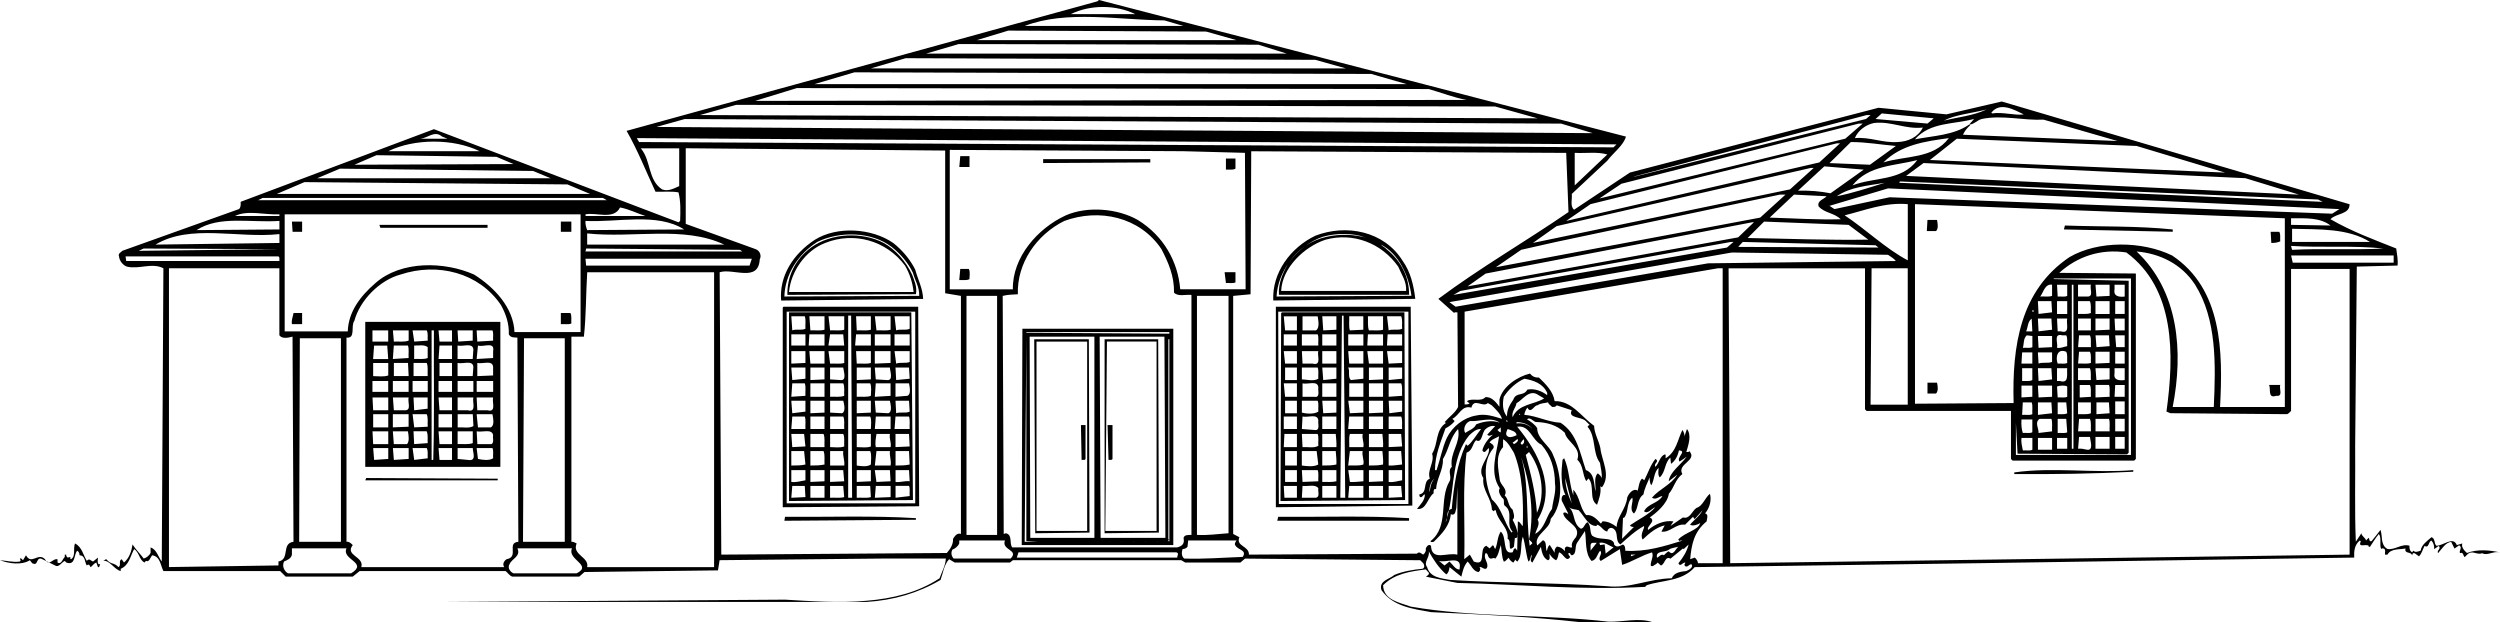 <?xml version="1.0" encoding="UTF-8"?>
<!DOCTYPE svg PUBLIC '-//W3C//DTD SVG 1.0//EN'
          'http://www.w3.org/TR/2001/REC-SVG-20010904/DTD/svg10.dtd'>
<svg height="122.0" preserveAspectRatio="xMidYMid meet" version="1.0" viewBox="0.0 0.0 490.2 122.0" width="490.2" xmlns="http://www.w3.org/2000/svg" xmlns:xlink="http://www.w3.org/1999/xlink" zoomAndPan="magnify"
><g
  ><g id="change1_1"
    ><path d="M212.85,89.99v-6.64h-0.9l0.13,6.83C212.33,90.12,212.72,90.31,212.85,89.99z"
      /><path d="M202.79,66.52l0.2,38.04l10.64-0.13l-0.13-37.91H202.79z M213.17,104.1h-9.93V66.98h9.93V104.1z"
      /><path d="M218.14,89.99v-6.64h-0.97l0.19,6.83C217.62,90.12,217.94,90.31,218.14,89.99z"
      /><path d="M173.27,47.64c-4.25-2.25-10.38-1.94-14.24,0.9c-3.16,2.32-4.71,5.74-4.64,9.28l25.21-0.13c0.26-1.48-0.32-2.64-0.77-3.87 C177.72,51.44,175.66,48.93,173.27,47.64z M154.71,57.24c0.38-4.06,3.23-8.12,7.09-9.6c5.61-2.25,11.99-0.51,15.66,4.45 c0.9,1.55,1.48,3.29,1.68,5.16H154.71z"
      /><path d="M175.14,47.64c-4.19-2.9-10.96-3.35-15.34-0.64c-4.26,2.77-7.03,7.09-6.64,11.93l27.85-0.32 c-0.07-2.06-1.03-3.8-1.55-5.74C178.49,50.92,176.95,49.06,175.14,47.64z M153.8,58.14c0.13-4.38,2.71-8.31,6.45-10.7 c4.32-2.13,10.64-2.06,14.57,0.97c1.74,1.35,3.29,3.16,4.19,5.09c0.39,1.48,1.29,2.77,1.23,4.51L153.8,58.14z"
      /><path d="M250.63,101.34l-0.19,0.77h25.85v-0.51C267.9,101.08,259.2,101.4,250.63,101.34z"
      /><path d="M216.59,66.52v38.04l10.64-0.13l-0.13-37.91H216.59z M226.78,104.1h-10.05l0.32-37.13h9.73V104.1z"
      /><path d="M200.34,106.88h29.72V64.46h-29.59L200.34,106.88z M229.29,105.78v0.32l-23.53,0.13l23.21-0.13L229.29,105.78h-0.2V66.52 h0.2V105.78z M202.02,105.46l-0.13-39.45h12.7v39.45H202.02z M215.62,66.01h12.7l0.19,39.45h-12.7L215.62,66.01z M201.25,65.11 h28.04v0.32l-28.04-0.19V65.11z M201.25,65.88v40.22l2.19,0.13h-2.52L201.25,65.88z"
      /><path d="M447.11,47.32c-0.07-0.65,0.13-1.36-0.2-1.87h-1.68l0.13,2.19C446.02,47.64,446.6,47.57,447.11,47.32z"
      /><path d="M275.38,61.24H251.4l-0.19,0.13l-0.13,36.87l24.43-0.19L275.38,61.24z M271.19,62.01v2.64c-0.84,0.26-1.87,0.07-2.77,0.13 c-0.32-0.84-0.13-2.06-0.2-2.77H271.19z M268.22,65.56h2.97v2.19h-3.09L268.22,65.56z M264.55,62.01h2.77v2.64l-2.64,0.13 C264.42,63.95,264.62,62.72,264.55,62.01z M264.36,65.56h2.97v2.19h-2.97V65.56z M267.33,68.85v2.45h-2.77l-0.2-2.45H267.33z M267.33,72.07v2.19l-2.45,0.26c-0.65-0.58-0.13-1.74-0.52-2.45H267.33z M267.33,75.16v2.64h-2.77v-2.64H267.33z M267.33,78.58 v2.32l-2.64,0.13l-0.32-2.45H267.33z M264.55,81.67h2.77v2.45h-2.97L264.55,81.67z M262.04,62.01v2.64l-2.58,0.13l-0.19-2.77 H262.04z M259.27,65.56h2.77v2.19h-2.77V65.56z M259.27,68.85h2.77v2.45h-2.77V68.85z M262.04,72.07v2.19l-2.58,0.26l-0.19-2.45 H262.04z M259.27,75.16h2.77v2.64h-2.77V75.16z M262.04,78.58v2.32l-2.58,0.13l-0.19-2.45H262.04z M259.27,81.67h2.77v2.45h-2.77 V81.67z M255.27,65.56h3.1c0.26,0.64,0.06,1.48,0.13,2.19h-3.23V65.56z M258.49,68.85c-0.26,0.84,0.71,2.9-1.09,2.45h-2 l-0.13-2.45H258.49z M257.72,77.81h-2.32v-2.64c1.03,0.26,2.97-0.64,3.1,0.77C258.37,76.58,258.94,78,257.72,77.81z M255.27,72.07 h3.1c0.26,0.64,0.06,1.48,0.13,2.19c-0.91,0.58-2.39,0.13-3.23,0.13V72.07z M255.27,78.58h3.1c0.26,0.58,0.06,1.42,0.13,2.13 c-0.91,0.58-2.45,0.39-3.23,0.2V78.58z M255.4,81.67c1.03,0.26,2.97-0.64,3.1,0.77c-0.13,0.65,0.45,2.06-0.78,1.87l-2.45-0.19 L255.4,81.67z M258.37,85.09c0.26,0.65,0.06,1.55,0.13,2.32c-0.84,0.52-2.06,0.19-3.1,0.26l-0.13-2.58H258.37z M255.27,88.44h2.9 l0.32,2.64c-0.91,0.52-2.26,0.32-3.23,0.2V88.44z M258.37,92.18c0.26,0.65,0.06,1.48,0.13,2.19l-3.1,0.13l-0.13-2.32H258.37z M254.3,97.6h-2.45l-0.13-2.32h2.58V97.6z M254.3,94.5h-2.32v-2.32h2.32V94.5z M254.3,91.28h-2.32v-2.84h2.32V91.28z M254.3,87.67 h-2.58l0.13-2.58h2.45V87.67z M254.3,84.12h-2.58v-2.45h2.58V84.12z M254.3,81.03h-2.32v-2.45h2.32V81.03z M254.3,77.81h-2.32 l-0.26-2.64h2.58V77.81z M254.3,74.52h-2.32v-2.45h2.32V74.52z M254.3,71.3h-2.32l-0.26-2.45h2.58V71.3z M254.3,67.75h-2.58v-2.19 h2.58V67.75z M254.3,64.79h-2.32l-0.26-2.77h2.58V64.79z M258.04,97.6h-2.77l0.13-2.32c1.03,0.13,2.52-0.39,3.1,0.45 C258.37,96.37,258.88,97.4,258.04,97.6z M258.04,64.79h-2.64v-2.77h2.97C258.49,62.85,258.81,64.27,258.04,64.79z M262.04,97.6 h-2.77v-2.32h2.77V97.6z M262.04,94.37c-0.84,0.19-1.8,0.13-2.77,0.13v-2.32h2.77V94.37z M262.04,91.08 c-0.84,0.2-1.8,0.2-2.77,0.2v-2.84h2.64C261.97,89.35,262.1,90.18,262.04,91.08z M262.04,87.67h-2.77v-2.58h2.64 C261.97,85.93,262.1,86.77,262.04,87.67z M262.81,97.6l0.32-35.71h0.32l0.32,35.71H262.81z M267.33,97.6h-2.97l0.2-2.32h2.77V97.6 z M267.33,94.37c-0.84,0.06-1.74,0.19-2.64,0.13l-0.32-2.32h2.97V94.37z M267.33,91.08c-0.9,0.32-1.94,0.13-2.97,0.2l0.32-2.84 h2.51C267,89.41,267.52,90.12,267.33,91.08z M267.33,87.67h-2.77c0.06-0.64-0.13-1.8,0.13-2.58h2.51 C267,86.06,267.52,86.7,267.33,87.67z M271.19,68.85v2.45h-2.77l-0.32-2.45H271.19z M268.42,81.03v-2.45h2.77v2.32L268.42,81.03z M271.19,81.67v2.45h-2.77v-2.45H271.19z M268.42,77.81v-2.64h2.77v2.64H268.42z M268.42,74.52v-2.45h2.77v2.32L268.42,74.52z M271.19,97.6h-2.77v-2.32h2.77V97.6z M271.19,94.37l-2.77,0.13v-2.32h2.77V94.37z M271.19,91.08c-0.84,0.2-1.81,0.2-2.77,0.2 v-2.84h2.64C271.13,89.35,271.26,90.18,271.19,91.08z M271.19,87.67h-2.77v-2.58h2.64C271.13,85.93,271.26,86.77,271.19,87.67z M274.93,68.85v2.32l-2.64,0.13l-0.32-2.45H274.93z M271.96,67.75l0.13-2.19h2.84v2.19H271.96z M274.93,72.07v2.19l-2.64,0.26 v-2.45H274.93z M272.29,97.6v-2.32h2.45l0.19,2.19L272.29,97.6z M274.93,94.18c-0.9,0.13-1.67,0.45-2.64,0.32v-2.32h2.64V94.18z M272.29,91.28v-2.84h2.45l0.19,2.64C274.03,91.15,273.19,91.34,272.29,91.28z M272.29,87.67v-2.58h2.45l0.19,2.45L272.29,87.67z M274.93,84.12h-2.64v-2.45h2.45C275.06,82.38,274.86,83.29,274.93,84.12z M272.29,78.58h2.64v2.13l-2.51,0.32L272.29,78.58z M274.93,77.61l-2.64,0.19v-2.64h2.45C275.06,75.87,274.86,76.84,274.93,77.61z M274.93,64.46c-0.77,0.39-1.87,0-2.64,0.32 l-0.32-2.77h2.77C275.06,62.72,274.86,63.69,274.93,64.46z"
      /><path d="M250.17,60.14v39.32l26.76-0.32l-0.32-39H250.17z M276.16,98.82h-25.4l-0.13-37.71h25.53V98.82z"
      /><path d="M19.21,109.33l-0.97,0.78c-0.51-0.19-0.71-0.71-1.22-0.13c-0.71-1.16-0.97-2.77-2.32-3.42c-0.39,1.03,0.19,2.52-0.78,3.1 c-0.19-0.06-0.13-0.26-0.13-0.45l-0.52,0.13c-0.13-0.13-0.38-0.32-0.26-0.58H12.7v0.45c-0.45,0.39-0.65,1.55-1.42,1.1v-0.65 c-0.6-0.17-1.15,0.57-1.67,0.63c0.41,0.2,0.82,0.4,1.22,0.6c0.71,0.45,1.23-0.64,1.87-0.9l0.32,0.32 c1.87,0.64,1.42-1.68,2.13-2.32c0.32,0.19,0.45,0.51,0.45,0.9c1.16,0,0.97,1.35,1.42,2l0.13-0.13c0.45-0.19,0.45,0.32,0.64,0.45 c0.39-0.32,0.65-0.77,1.1-0.9l0.32,0.9c0.39,0.06,0.26-0.39,0.45-0.58h-0.32C19.01,110.3,19.21,109.78,19.21,109.33z"
      /><path d="M483.72,108.43c-0.58-0.51-1.16-1.22-0.9-1.87l-1.09,0.32c-0.71-1.8-2.64,0.13-4,0.13c-0.51-0.46-0.19-1.42-0.97-1.68 c-0.77,0.71-1.93,1.42-2.12,2.64c-0.39,0.13-1.09,0.45-1.42,0l-0.26,0.32c-0.52-0.32-0.52-0.78-0.52-1.29 c-1.55-0.46-2.84,0.9-4.32,0.64c-1.42-0.84-0.9-2.45-1.35-3.74c-0.58,0.77-1.16,1.48-1.74,2.19c-0.52,0.2-0.39-0.39-0.58-0.64 l-0.52,0.52c-0.13-0.58-0.9-0.84-0.9-1.42l-1.1,1.67c-0.26-6.19-0.07-12.57-0.13-18.82l0.32-35.13l7.99-0.2 c0.13-1.16-0.13-2.25-0.26-3.35c-4.39-1.74-8.76-3.35-12.89-5.74c1.16-1.22,3.8-0.9,3.74-2.97h-0.13l-68.07-20.11l-10.83,2.52 l-13.34-1.29l-48.73,12.7l-10.96,7.29c-0.84-0.71-0.32-2.06-0.45-3.09l6.96-6.51c1.22-1.61,3.22-3.03,3.67-4.77h-0.13L215.49,0 l-0.32,0.26l-92.31,25.4c2.19,3.8,3.8,7.93,5.67,11.93c1.48,0.06,3.09-0.13,4.51,0.13c0.45,1.8,0.39,3.61,0.32,5.61l-0.32,0.26 L85.09,25.33l-37.9,14.24c0,0.52,0.07,1.03-0.32,1.42l-22.89,8.19c-0.26,0.32-0.9,0.52-0.64,1.1c0.06,0.84,0.77,1.74,1.55,2 c2.38,0.58,4.9-0.84,7.15,0.32l-0.32,57.5c-0.71-0.91-0.97-2.32-2.19-2.77v1.09c-0.26,0.51-0.84,0.97-1.35,1.1 c-0.71-0.97-1.61-1.81-2.19-2.77c-0.19,1.29-0.64,2.7-1.68,3.55l-0.45-0.65c-0.71,0.32,0,1.22-0.64,1.55 c-0.77-0.9-1.48-0.52-2.19-1.35c-0.26-0.45-0.52,0.07-0.78,0.13c1.23-0.2,2.13,1.67,3.42,2v-0.45c1.68-0.71,1.87-2.52,2.64-3.87 c1.03,0.71,0.97,2.06,2,2.64l0.32-0.32c0.65,0.32,0.84-0.71,1.22-1.1c1.61,0.25,1.61,2,2.19,3.09h22.88l1.1,1.09h13.15l1.35-1.09 h28.62c0.45,0.38,0.77,0.9,1.29,1.09h13.15l1.03-0.9l26.17-0.32l0.32-2h0.13l31.85-0.32h12.38c-0.07,1.42-0.78,2.58-1.23,3.87 c-8.38,5.55-19.92,4.83-30.3,4.19l-67.43,0.45h83.35c5.35-0.32,10.19-1.74,14.57-4.32c0.51-1.35,0.64-2.9,1.68-4.06l1.1,0.65 h10.83l0.58-0.45h33.01l0.77,0.45h10.83l0.9-0.77l34.36,0.32l0.58,0.58c0.2,0.25,0.39,0.9-0.13,1.09 c-1.93,0.19-3.87,0.51-5.54,1.22c-0.9,0.84-3.1,1.1-2.51,2.97c2.25,3.23,6.19,3.68,9.73,4.32c9.99,0.45,19.92,0.9,29.59,2h13.93 c-2.71-0.97-5.81-0.06-8.71-0.13c-12.7-1.48-26.36-0.77-38.81-2.96c-2.06-0.78-5.35-1.23-5.41-4.19c2.25-2.26,5.28-2.71,8.38-3.1 l0.45,0.52c0.45,0.32-0.19,0.78-0.45,0.9l6.19,1.23c12.25,0.26,24.3,1.48,36.8,0.77l0.32-0.32c3.03-1.03,6.96-0.71,9.41-3.55 l55.82-0.77l73.49-1.1c-0.06-1.29,0.07-2.51,1.1-3.35l0.19,0.13c-0.58,1.42,0.9,0.45,1.55,0.91v0.19h0.26 c0.58-0.84,1.03-1.68,1.74-2.51c0.58,0.84,0.06,2.06,0.45,2.97c0.06-0.19,0.26-0.13,0.45-0.13c0.58,0.19,0.19,0.84,0.32,1.22h0.45 c0.71-1.29,2.52-0.96,3.55-1.22c-0.26,1.16,1.09,0.52,1.29,1.36c0.19-1.03,0.97,0,1.35,0.19c0.58-0.58,0.71-1.35,1.1-2.06 c0.91,0.58,0.71-0.91,1.35-1.03c0.39,0.45,0.58,1.03,0.52,1.68l0.9-0.64c0.58,0.58-0.45,0.84-0.13,1.42 c0.71-0.77,1.48-2.13,2.58-2.19l0.65,1.29l0.9-0.64c0.77,0.45-0.13,1.1,0.19,1.55c0.65-0.32,0.58,0.51,0.9,0.77l0.45-0.45 c1.03-1.09,1.87,0.13,2.97-0.32c1.09,0.58,2.19-0.51,3.54-0.13C488.3,107.85,485.66,107.65,483.72,108.43z M464.71,47.44h-15.28 v-2.58C454.78,44.99,460.39,44.74,464.71,47.44z M467.35,48.73c-5.87,0.32-12.06-0.06-17.92,0.26l-0.2-0.77 C455.16,48.6,461.55,48.09,467.35,48.73z M449.23,44.09V42.8c2.77,0,5.68-0.19,7.74,1.42L449.23,44.09z M457.29,41.9l-86.77-3.22 L359.7,41l-0.97-0.64l11.48-3.42L458.71,41L457.29,41.9z M425.9,50.09c-5.86-2.84-14.44-2.97-20.11,0.32 c-9.67,6.51-11.28,17.47-10.96,28.62l-19.34,0.13V40.03l72.52,2.77v37h-12.7C435.89,68.91,435.76,56.66,425.9,50.09z M418.94,49.31c4.57,0.39,8.83,2.45,11.47,6.51c4.25,6.77,4.06,15.53,3.67,23.98h-8.06C428.16,68.91,427.19,57.05,418.94,49.31z M398.5,81.22c-0.58,0.26-1.35,0.06-2,0.13l0.13-2.45h1.74C398.63,79.55,398.44,80.45,398.5,81.22z M398.5,61.11v-0.26h0.26v0.26 H398.5z M398.5,74.52c-0.58,0.32-1.35,0.13-2,0.19V72.2h2V74.52z M397.41,65.75l1.1,0.13v2.19c-0.51,0.26-1.22,0.06-1.87,0.13 C396.9,67.36,396.7,66.4,397.41,65.75z M397.28,64.98c0.39-0.83,0.26-1.87,1.09-2.51l0.13,2.51H397.28z M398.5,69.1v2.19h-2.13 l0.13-2.19H398.5z M398.5,75.61v2.19l-2.13,0.13v-2.32H398.5z M398.5,82.25v2.51c-0.51,0.26-1.22,0.07-1.87,0.13 c-0.26-0.77-0.32-1.67-0.26-2.64H398.5z M396.38,85.87h2.13v2.32c-0.51,0.26-1.22,0.06-1.87,0.13 C396.51,87.54,396.25,86.77,396.38,85.87z M417.07,89.09l0.32-0.32V55.05l-14.7-0.33V54.6h15.15v34.61h-22.56V82.9l0.32,6.06 L417.07,89.09z M402.24,59.05l0.13,2.19l-2.65,0.32l-0.13-2.52H402.24z M400.05,58.14c0.65-0.84,0.9-2.51,2.32-2.32v2.19 C401.73,58.27,400.82,58.08,400.05,58.14z M402.24,62.46l0.13,2.19l-2.65,0.32l-0.13-2.51H402.24z M402.37,65.88v2.19l-2.65,0.13 l-0.13-2.32H402.37z M402.37,69.1v1.87c-0.77,0.32-1.87,0-2.65,0.32l-0.13-2.19H402.37z M402.24,72.2l0.13,2.19l-2.65,0.32 l-0.13-2.52H402.24z M402.37,75.61v2.19l-2.65,0.13l-0.13-2.32H402.37z M402.24,78.9l0.13,2.13l-2.77,0.32V78.9H402.24z M399.92,82.13h2.32c0.26,0.71,0.07,1.68,0.13,2.45l-2.65,0.32C399.79,83.99,398.89,82.84,399.92,82.13z M402.37,85.87v2.32h-2.77 v-2.32H402.37z M405.34,59.05v2.52h-2v-2.52H405.34z M403.34,55.83h2v2.19c-0.52,0.26-1.22,0.07-1.87,0.13L403.34,55.83z M405.34,62.46c-0.26,0.9,0.64,3.09-1.22,2.51h-0.65l-0.13-2.51H405.34z M404.37,65.75h0.78c0.32,0.58,0.13,1.41,0.19,2.12 c-0.71,0.13-1.22,0.45-2,0.32C403.6,67.36,402.56,65.3,404.37,65.75z M405.34,71.17c-0.52,0.26-1.22,0.06-1.87,0.13 c-0.45-1.16-0.13-3.09,1.68-2.32C405.47,69.62,405.27,70.46,405.34,71.17z M403.47,84.9v-2.77h1.68l0.19,2.64 C404.82,85.03,404.11,84.83,403.47,84.9z M405.34,85.87v2.12h-2v-2.12H405.34z M403.47,81.22V78.9h1.68l0.19,2.13 C404.82,81.35,404.11,81.16,403.47,81.22z M403.47,77.93l-0.13-2.13c0.58-0.26,1.74-0.26,2,0v2 C404.82,78.06,404.11,77.87,403.47,77.93z M403.92,74.71h-0.58V72.2h2C405.2,73.23,405.79,75.29,403.92,74.71z M406.24,87.99 V55.83h0.32v32.16H406.24z M409.2,58.14h-1.74v-2.32h2.52C409.72,56.6,410.62,58.27,409.2,58.14z M409.78,59.05 c0.32,0.71,0.13,1.55,0.2,2.32c-0.78,0.32-1.68,0.13-2.52,0.2v-2.52H409.78z M409.98,62.46v2.32h-2.52v-2.32H409.98z M407.66,65.75h2.13c0.32,0.64,0.13,1.55,0.2,2.32h-2.52L407.66,65.75z M407.66,68.97h2.13c0.32,0.65,0.13,1.49,0.2,2.19 c-0.78,0.26-1.68,0.06-2.52,0.13L407.66,68.97z M409.78,72.2c0.32,0.71,0.13,1.55,0.2,2.32h-2.52V72.2H409.78z M409.98,77.81 l-2.19,0.13v-2.45h2C410.11,76.13,409.91,77.03,409.98,77.81z M409.98,78.9v2.13c-0.78,0.32-1.68,0.13-2.52,0.19V78.9H409.98z M407.66,82.13h2.13c0.32,0.71,0.13,1.68,0.2,2.45h-2.52L407.66,82.13z M407.66,85.67h2.13c0.07,0.77,0.78,2.71-0.58,2.51 c-0.58-0.13-1.09-0.26-1.74-0.2L407.66,85.67z M413.65,59.05v2.52h-2.77v-2.52H413.65z M410.88,55.83h2.77v2.19l-2.58,0.13 L410.88,55.83z M413.65,62.46v2.19l-2.77,0.13v-2.32H413.65z M413.53,65.75l0.13,2.12l-2.58,0.2l-0.19-2.32H413.53z M413.65,68.97 v2.19l-2.77,0.13v-2.32H413.65z M413.65,72.2v2.19l-2.58,0.13l-0.19-2.32H413.65z M413.53,75.48c0.26,0.65,0.06,1.55,0.13,2.32 l-2.77,0.13v-2.45H413.53z M413.65,81.03l-2.58,0.19V78.9h2.45L413.65,81.03z M413.53,82.13c0.26,0.71,0.06,1.68,0.13,2.45h-2.77 v-2.45H413.53z M413.65,85.67v2.32h-2.77v-2.32H413.65z M414.94,68.07l-0.19-2.32h1.86v2.32H414.94z M416.61,68.97v2.32h-1.86 v-2.32H416.61z M414.75,64.79l-0.13-2.32h1.99v2.32H414.75z M414.75,61.56v-2.52h1.86v2.52H414.75z M414.62,56.73v-0.9h1.99v2.32 C415.52,58.27,414.36,58.14,414.62,56.73z M414.62,73.16V72.2h1.99v2.32C415.52,74.65,414.36,74.58,414.62,73.16z M414.75,84.57 v-2.45h1.86v2.45H414.75z M416.61,85.67v2.32h-1.86v-2.32H416.61z M414.75,81.22v-2.51h1.86v2.51H414.75z M414.62,77.81l0.13-2.32 h1.86v2.32H414.62z M310.96,82.58l0.77,0.77c-0.26-0.06-0.32,0.26-0.45,0.32c1.74,2,0.9,5.03,2.45,7.09 c0.13,1.04,0.45,2,0.32,3.09c0-0.45-0.51-0.84-0.77-1.03c-0.84,0.84-0.32,2.38-0.45,3.54c-0.32-1.55-0.13-3.54-1.87-4.19 c-1.16-3.29-1.68-7.15-4.96-9.28c-2.51-0.13-4.64-1.35-7.09-1.55c-0.06-0.26,0.26-1.03,0.58-1.42c0.71,1.35,1.29-0.52,2-0.45 c0.58-0.45,1.35-0.38,2.06-0.58c0.07,0.39,0.52,0.58,0.78,0.9c0.32,0,0.71,0.06,0.9-0.32l2.96,0.97 C307.36,82.06,310.13,81.67,310.96,82.58z M299.81,105.78c0.2,0.25,0.58,0.45,0.65,0.77l-0.52,0.46 c-0.84-6.12,0.07-13.09-2.13-18.7C299.75,93.6,301.04,99.79,299.81,105.78z M298.14,86.89l0.58-0.77c0.26,0.32,0.13,0.9-0.32,1.09 L298.14,86.89z M299.17,89.21l0.64-0.58c2.38,3.22,3.35,8.12,1.55,11.92C301.1,96.56,300.14,92.89,299.17,89.21z M299.37,87.86 v-0.45h0.12v0.45H299.37z M301.49,101.91c3.8-6.25,0.13-13.28-4-18.24c2.52-0.39,2.84,2.64,4.77,3.54 c1.81,2.06,2.64,4.71,2.64,7.6c0.26,1.61-0.39,3.29-0.58,4.97c-1.16,1.49-1.42,3.87-3.29,4.9 C301.23,103.78,302.07,102.75,301.49,101.91z M295.62,84.12c0.64,0.26,1.74,0.45,1.74,1.23c-0.51,0.19-0.96,0.45-1.54,0.32 C294.98,85.35,295.43,84.57,295.62,84.12z M295.3,82.44c0.2-0.06,0.26,0.07,0.32,0.13l-0.13,0.19L295.3,82.44z M298.14,81.35 h-0.32l0.13-0.32C297.88,81.16,298.01,81.29,298.14,81.35z M296.59,81.8c-0.26-1.1,0.64-1.81,0.77-2.77 c1.1-0.45,2.45-2.9,4.32-1.55l1.1,0.64C300.84,79.36,297.75,79.16,296.59,81.8z M297.62,86.12c0.13,0.45-0.38,0.77-0.77,0.97 l-0.26-0.32C296.98,86.64,297.23,86.18,297.62,86.12z M297.36,83.03v-0.26c1.23,0,2.52,0.45,3.1,1.35 C299.68,83.16,298.4,82.9,297.36,83.03z M303.36,77.48c-1.09-0.84-2.51-1.35-3.87-1.09c-0.77,1.42-2.19,0.38-2.77,1.99 c-0.65,0.91-1.29,2-1.22,3.29c-0.91-1.03-0.91-2.58-0.64-3.87c0.96-1.49,2.51-2.9,4.06-3.54c1.74,0.32,3.61,0.9,4.45,2.77V77.48z M294.72,87.67v-1.54c0.97,0.52,1.54,1.74,2.13,2.64c1.74,4.32,1.87,9.35,1.74,14.37c-0.39-0.26-0.45-0.77-0.97-0.9l-0.05,2.37 c0.02,0.2,0.05,0.39,0.05,0.59c-0.02,0.02-0.04,0.05-0.07,0.07l-0.06,2.7l-0.32-0.45c-0.45,0-0.39,0.52-0.58,0.78 c-2.13,0.52-1.03-2.97-2.32-4.06c-0.71,1.03-0.58,2.38-1.1,3.42c-0.2-0.26-0.2-0.58-0.45-0.77l-0.64,0.64l-0.65-0.51 c-1.61,0.58,0.2,4.12-2.45,3.09l-0.77-1.36l-1.1,0.9c0.19-6.77-0.39-14.18,0.45-20.88c1.23-0.45,1.1-1.68,1.87-2.45 c1.23,0.71,1.1-1.55,1.87-2.19c0.52-0.45,1.1-0.71,1.87-0.58l-1.55,1.68c0.39,0.39,0.65,0.13,1.1,0c-0.71,0.58-1.8,1.87-2.06,3.09 c0.51,0.84,0.84-0.26,1.29-0.45c0.26,1.87-2.52,3.74-1.1,5.87c-0.26,2.39,1.61,3.93,1.68,6.19l0.32,0.32 c0.12-0.2,0.32-0.2,0.45-0.2c0.32,2.13,2.58,3.35,2.32,5.61c0.9,0.32-0.2,2.9,1.23,1.55l0.19-1.74c0.22,0.11,0.39-0.05,0.51-0.19 l0.02-0.66c-0.12-0.97-0.5-1.84-0.98-2.69c0.58-0.52,0.13-1.42,0-2c-0.97-0.77-0.71-2-1.55-2.77c0.71-1.29-0.84-1.99-0.97-3.09 C293.82,91.92,293.11,89.41,294.72,87.67z M284.66,99.79c-0.27,0.04-0.44,0.15-0.56,0.28c-0.11,0.48-0.22,0.95-0.37,1.41 c-0.03,0.33-0.09,0.65-0.29,0.89c0.1-0.29,0.2-0.59,0.29-0.89c0.05-0.53,0.05-1.08,0.37-1.41c1.09-4.98,0.64-10.71,3.99-14.72 c0.64-0.58,1.35-1.29,2.32-1.23c-0.9,1.1-1.68,2.52-2.64,3.29l-0.32-0.32C285.69,90.96,285.05,95.34,284.66,99.79z M286.21,111.39 v0.26c-0.78,0.13-1.35-0.97-2-1.54l-0.97,0.77l-1.09-0.9C283.5,110.43,286.66,108.81,286.21,111.39z M294.53,97.6 c0.64,0.32,0.13,1.1,0.51,1.55c1.87,1.29,0.07,3.61,1.55,5.09l-0.2,0.19c-1.48-1.94-1.87-4.77-3.87-6.51 c-1.29-2.97-2-7.35,0.32-10.06c0.26-0.58-0.52-0.97-0.77-1.09c0.39-0.64,1.22-0.84,1.87-1.23c-0.39,3.1-2,7.09,0.13,10.19 C293.69,96.37,294.14,97.08,294.53,97.6z M293.62,84.32l0.65-0.51v0.96C293.95,84.77,293.82,84.45,293.62,84.32z M289.43,83.22 c-0.32,0.84-1.42,1.16-2.13,1.67c-0.45-0.71-0.06-1.93,0.91-2.32c1.93,0.12,4.19-0.91,5.86,0.32 C292.66,82.32,290.79,82.64,289.43,83.22z M289.43,81.48c-2.39,0.39-4.64,2.13-5.74,4.39c-0.9,1.99-1.29,4.19-2,6.31h-0.32 c0-3.03,1.16-5.54,2.06-8.19c0.64-0.32,1.29-0.77,1.8-1.42l-0.45-0.45c1.42-0.71,1.8-2.71,3.73-2.19c0.52-2,2.26,0.06,3.23-0.9 l0.77,0.45c0.84,0.84,1.67,1.61,2,2.65C292.98,81.67,291.24,81.03,289.43,81.48z M363.24,36.35c3.16-3.99,8.25-3.8,12.7-4.96 C372.85,35.58,367.5,34.68,363.24,36.35z M369.56,35.84c-3.09,0.97-6.19,2-9.41,2.64C362.86,36.62,366.27,36.42,369.56,35.84z M369.3,31.85c3.48-3.48,8.12-4.12,12.83-4.77C379.04,31.2,373.62,30.49,369.3,31.85z M366.66,32.3l-7.93-0.32l4.19-4.13 c3.03,0,5.86,0.52,8.83,0.77L366.66,32.3z M365.44,33.26l-6.51,4.64c-2-0.39-4.13-0.58-6.38-0.51l5.16-4.77L365.44,33.26z M356.6,40.48c1.23,1.35,3.03,1.22,4.32,2.51c-4.77,0.13-9.28-0.19-13.92-0.32l4.77-4.51l6.38,0.32 C357.7,39.07,356.22,39.32,356.6,40.48z M342.68,46.67l3.22-3.22l16.57,0.64l3.87,2.9C358.67,47.12,350.54,46.8,342.68,46.67z M367.76,48.09l0.58,0.45l-27.52-0.13l0.9-0.97L367.76,48.09z M350.99,37.13l-50.41,10.5l4.64-3.29l49.83-11.41h0.58L350.99,37.13 z M305.1,47.44l43.9-9.28h1.1l-4.96,4.51l-51.83,9.73l4.97-3.42L305.1,47.44z M343.58,43.58h0.33l-3.09,2.96l-53.05,9.61 l3.54-2.51L343.58,43.58z M339.39,47.44h0.52l-1.29,1.1l-53.63,9.28l1.36-0.77L339.39,47.44z M339.58,49.51l30.62,0.45 c0.51,0.39,1.09,0.64,1.54,1.22l-36.81,0.45l-49.51,8.51l-1.22-0.9L339.58,49.51z M366.98,52.6h7.09v26.75h-7.29L366.98,52.6z M361.7,42.22c4-0.97,7.8-2.58,12.38-2.19v11.02C369.69,48.73,365.89,44.99,361.7,42.22z M455.42,39.58l-83.02-3.74l0.13-0.26 l82,3.54L455.42,39.58z M450.78,38.16l-77.03-3.67l3.42-2.52l63.11,2.97L450.78,38.16z M436.28,33.84l-57.43-2.45h-0.45l5.29-4.19 l35.26,1.42L436.28,33.84z M400.7,23.46l14.5,4.19l-30.3-1.23c0.32-0.71,0.77-1.29,1.42-1.87l-0.2-0.13 c-3.09,2.13-7.02,2.19-10.64,2.9c2.97-3.42,7.61-2.9,11.6-4l-0.97,1.1c0.84,0.06,1.61-0.9,2.52-1.1 C392.64,22.5,396.76,23.66,400.7,23.46z M396.83,22.43c-1.74,0.26-4.19-0.52-6.19-0.19l-0.19-0.13 C392.19,19.85,395.02,21.59,396.83,22.43z M389.54,21.46c-2.58,1.23-5.54,1.49-8.38,2.19C383.29,22.5,386.77,22.18,389.54,21.46z M368.98,22.24l10.19,0.96l-1.23,1.03l-10.18-0.9L368.98,22.24z M377.04,25.01c-0.97,1.93-2.96,2.77-4.96,2.84 c-2.97,0.2-5.42-1.03-8.38-0.77c0.64-1.54,2.19-2.64,3.74-2.96C370.92,23.72,373.56,25.4,377.04,25.01z M366.02,22.56h0.77 l-0.9,0.77l-45.32,11.28h-0.19L366.02,22.56z M317.93,36.03l46.54-11.8h0.77l-3.41,2.96l-48.22,11.73L317.93,36.03z M311.87,40.03 l48.28-11.92h0.64l-4.06,3.74L307.1,43.32L311.87,40.03z M308.77,36.35v-6.38c2.13,0.13,4.45-0.26,6.39,0.32L308.77,36.35z M222.59,2.77h-12.63C213.76,0.9,218.78,0.9,222.59,2.77z M228.32,4l3.74,1.09h-31.14C209.11,1.93,219.43,3.93,228.32,4z M197.71,6l38.8,0.19l5.93,1.68h-50.92L197.71,6z M187.97,8.64l58.79,0.13l5.55,1.74h-70.72L187.97,8.64z M177.59,11.41 l80.32,0.32l5.99,1.68h-93.15L177.59,11.41z M167.54,14.18l101.33,0.32l6.96,2H159.67L167.54,14.18z M156.25,17.27l123.9,0.19 c2.51,0.71,4.9,1.68,7.41,2.13l-139.5,0.19L156.25,17.27z M144.33,20.56l148.84,0.32l8.32,2.32l-164.25-0.64L144.33,20.56z M134.27,23.34l171.85,0.9l6.19,1.87l-183.59-1.22L134.27,23.34z M133.18,36.49c-1.03,0.45-2.13,1.1-3.35,0.65 c-2.84-1.87-2.13-5.67-4.19-8.06h7.54V36.49z M125.31,27.85l-0.45-0.77l192.1,1.23l-0.58,0.58L125.31,27.85z M231.42,56.73 c-0.45-5.48-3.29-10.5-8.32-13.6c-3.93-2.25-9.86-2.77-14.12-0.9c-5.48,2.51-10.5,8.19-10.38,14.5h-12.37V29.39l45.83,0.26 l12.05,0.32l0.13,26.75H231.42z M240.89,58.02v46.54c-2.06,0.13-4.06,0.45-6.19,0.32V58.02H240.89z M195.51,58.02v46.87h-6V58.02 H195.51z M134.14,44.99l-19.01,0.13c-0.2-0.58-0.39-1.16-0.33-1.8C121.12,43.64,128.86,41.64,134.14,44.99z M115.13,47.96v-2.19 c9.02,0.97,18.95-1.55,26.88,2.19H115.13z M145.1,48.99l0.45,0.32h-30.75l0.13-0.58L145.1,48.99z M121.58,40.68 c1.74,0.32,3.35,1.16,4.96,1.67h-11.73v-0.32C116.87,41.58,120.35,43.19,121.58,40.68z M86.63,26.75l1.1,0.45h-5.29 C83.86,27.07,85.22,25.53,86.63,26.75z M94.05,29.65H76.13C81.22,27.14,88.95,27.14,94.05,29.65z M73.81,30.43l23.53,0.32 l3.36,1.42l-31.2,0.13L73.81,30.43z M66.65,33.07l37.9,0.46l3.42,1.42H62.2L66.65,33.07z M59.69,35.71l51.57,0.45l4.45,1.87H54.27 L59.69,35.71z M51.5,38.81h66.72l0.78,0.45H50.6L51.5,38.81z M100.88,65.11c-0.19-4.77-3.93-8.77-7.93-11.28 c-5.8-2.58-14.31-2.77-19.34,1.68c-2.97,2.58-5.29,5.61-5.42,9.47H55.82V42.03h58.02v23.08H100.88z M110.74,66.33v39.9h-8.19 l0.2-39.9H110.74z M66.85,66.33v39.9h-8.19l0.13-39.9H66.85z M54.79,42.03v0.32h-8.7C48.54,41.13,51.89,42.16,54.79,42.03z M54.79,43.32v1.67l-16.24,0.13C42.99,42.22,49.05,43.71,54.79,43.32z M54.79,45.9v1.74l-24.3,0.32 C37.32,43.84,46.73,46.8,54.79,45.9z M28.17,48.73l26.62,0.13L27.2,49.18L28.17,48.73z M24.75,51.18l-0.13-0.9H54.6 c0.32,0.19,0.13,0.58,0.19,0.9H24.75z M54.6,110.1v0.77l-21.47,0.32V52.6h21.65v13.15c0.58,0.77,1.81,0.45,2.58,0.26l0.19,40.22 C55.11,106.55,56.92,109.65,54.6,110.1z M68.84,112.42H56.47c-0.71-0.39-1.23-1.42-0.77-2.32c0.58-0.26,1.42-0.58,1.54-1.36v-1.22 h10.7C66.91,109.78,72.32,110.3,68.84,112.42z M99.33,109.65c-0.58,0.39-0.84,1.03-0.45,1.55H70.84c0.65-2.07-3.29-2.26-1.67-4.32 c-0.39-0.39-0.71-0.71-1.23-0.65V66.2c1.87,0.2,0.77-2.26,1.54-3.29c1.1-4.06,4.96-7.99,9.09-9.09c7.22-2.38,15.34-0.39,19.66,6 c0.96,1.74,1.61,3.61,1.54,5.74c0.39,0.71,1.04,0.58,1.68,0.64l0.19,40.03C99.27,106.43,101.85,109.2,99.33,109.65z M113.07,112.42h-12.38c-0.65-0.26-1.23-1.09-0.78-1.8c0.45-1.1,2.26-1.49,1.55-3.1h10.7 C111.13,109.72,116.29,110.81,113.07,112.42z M140.01,111.2h-24.88c0.45-2-3.03-2.39-2.06-4.64c-0.32-0.13-0.65-0.39-1.03-0.32 V66.01h2.45c0.45-4.12,0.39-8.44,0.65-12.63h24.88V111.2z M114.93,52.08l-0.13-1.35h32.62l-0.45,1.35H114.93z M185.65,108.43 l-44.22,0.32l-0.32-55.37c2.64-0.84,7.61,2.06,7.86-2.52c0.38-0.71,0.06-1.67-0.78-2l-13.73-4.96V29.07l50.87,0.45V57.5 c1.03,0.2,2.06,0.32,3.09,0.52v46.67c-0.78-0.26-1.22,0.45-1.55,0.97C186.94,106.75,186.29,107.71,185.65,108.43z M198.16,109.52 H187c-0.45-0.45-0.58-1.16-0.26-1.74c0.52-0.2,1.1-0.64,1.35-1.23v-0.58h8.96C196.29,107.91,199.89,107.78,198.16,109.52z M230.84,109.33h-31.46l0.33-1.03h30.94C231.29,108.49,230.77,109,230.84,109.33z M230.84,107.33h-32.36 c-0.64-0.84,0.13-2.39-1.22-2.77l-0.45,0.13l-0.2-46.67c0.97-0.26,2-0.26,2.97-0.32c-0.2-6.12,3.67-11.67,9.09-14.37 c6.83-2.52,14.82-0.84,19.08,5.54c1.36,2.65,2.52,5.29,2.45,8.51c0.84,0.84,2.26,0.32,3.42,0.45v47.06 c-0.65,0-1.36-0.06-1.55,0.58C232.32,106.62,231.8,107.07,230.84,107.33z M243.67,109.2c-3.8,0.13-7.54,0.45-11.47,0.32 c-0.58-0.45-0.52-1.29-0.32-1.87c0.39,0,0.71-0.13,0.97-0.45l0.13-1.23h9.48c-0.19,0.26-0.51,0.71-0.19,1.03 C242.76,107.85,244.57,107.85,243.67,109.2z M279.05,108.75c-0.38-0.19-0.77-0.71-1.22-0.19l-32.94,0.19 c0.06-1.74-2.64-1.61-1.87-3.41l-1.22-0.64V58.02l3.41-0.32l0.13-28.04l61.76,0.32l0.45,11.6c-8.44,5.8-17.21,10.83-25.52,17.02 l3.09,2.77c0.13-0.26,0.39-0.06,0.65-0.13l0.13,18.56c-0.51,1.1-1.74,1.93-2.64,2.97c0.13,0.06,0.19,0.19,0.32,0.13 c-2.19,1.36-1.54,4.13-2.77,6.06c0.52,1.74-1.03,3.16-0.45,4.9c-1.48,0.58-0.32,2.77-2.06,3.09c0,0.19,0,0.39,0.19,0.52 c0.45,0.13,0.52-0.52,0.9-0.52c0,1.16-0.84,1.93-1.55,2.84c1.87,0.26,2-2.13,3.29-3.09c-0.13-0.39,0.06-1.03,0.45-0.77 c0.13-2.13,1.42-3.74,1.36-5.93c1.16-1.87,1.35-4.19,2.96-5.87c0.58,2.71-1.68,4.64-1.23,7.41c-0.9,0.84,0.07,1.87-0.45,2.84 c-2.13,3.55,0,8.83-3.74,11.73c0.13,0.32,0.39,0.13,0.64,0.13c1.61-1.54,3.16-3.22,3.35-5.41c0.97,0.39,0.9-0.71,1.09-1.22 l0.2-4.19v13.34c-1.94-0.51-4.9,1.29-5.16-1.54c0.07-0.13-0.06-0.19-0.13-0.32c-0.45-0.19-0.77,0.32-0.9,0.64 C279.64,107.97,279.51,108.43,279.05,108.75z M281.25,93.86c-0.65,0.77-0.84,1.74-0.9,2.64 C280.15,95.92,280.47,94.44,281.25,93.86z M330.62,111.97c-1.09,0.13-2.32,0.26-2.83,1.42c-4.45,0.06-8.12,2.07-12.83,1.54 c-10.25-0.71-20.3-0.58-30.62-1.22c-1.74-0.32-3.93-0.45-4.51-2.51c-0.78-1.03,0.58-1.87,0.32-3.09c0.84,1.48,1.87,3.16,3.42,4.51 c0.45-0.26,0.58-0.84,0.65-1.42l2.32,1.87c0.26-1.03,0.45-2.06,1.23-2.96c0.71,0.71,1.09,1.93,2.13,2.06 c0.32-0.19,0.39-0.52,0.32-0.77l-0.13-0.19c0.39-0.26,1.29,0.97,1.55-0.13c0.13-0.97-0.9-1.68-0.32-2.64 c0.45,0.06,0.39,0.64,0.65,0.9c0.45,0.52,0.77-0.19,1.22,0.2c0.71-0.78,0.71-1.74,1.1-2.64c0.19,1.1,0.13,2.25,0.58,3.23 c0.39-0.07,0.64-0.52,0.96-0.78c0.13,0.39,0.52,0.78,0.9,0.97l0.45-0.65c-0.07,0.26,0.26,0.32,0.32,0.45 c1.1-1.16,0.52-3.35,1.1-4.9c0.51,1.55,0.58,3.35,1.09,4.9c0.45-0.32,0.39-0.91,0.58-1.36c0.26,0.58-0.52,1.1,0.2,1.55l1.67-3.09 c0.13,0.84,0.39,2.25,1.42,2.64c0.52-0.26,0.2-0.84,0.26-1.29c0.26,0.52,0.78,1.03,1.29,1.29c0.45-0.45,0.39-1.03,0.58-1.55 c0.84,0.13,1.42,2.13,2.19,0.9c-0.13-0.26-0.45-0.45-0.32-0.77h0.32c-0.06,0.26,0.19,0.32,0.32,0.45 c1.03-0.26,0.52-1.68,1.03-2.45l1.55-2.32c0.32,2-0.06,4.32,1.29,5.87c1.04-0.2,1.1-1.36,1.68-2c0.65,0.58-0.64,1.42,0.13,2 l3.74-2.32l0.45,3.09c1.87-0.58,3.87-1.87,5.86-2.45c0.39,0.84-0.32,1.68-0.25,2.58c0.32,0.39,0.71-0.19,1.03-0.26l0.32-0.32 l0.65,0.58c0.84-0.32,0.78-1.93,1.87-1.35l2.45-2l0.13,0.13l0.97-0.9c-0.32,1.35-1.1,2.58-2,3.68c0.39,0.84,0.84-0.26,1.35-0.13 c0,0.19-0.26,0.32-0.13,0.58c0.51,0.58,0.84-0.32,1.35-0.26C332.11,111.2,331.2,111.78,330.62,111.97z M309.55,100.04 c1.16,1.23,1.87,3.16,3.54,3.09v-0.26c0.84,0.13,1.22,1.22,2.06,1.36c0.13-0.71,0.84-0.97,1.35-0.45c0.9,0.78,0.13,2.26,1.22,2.97 c1.42-1.29,2.97-2.71,4.64-3.61c0.2,0.39-0.9,1.68-0.26,2.65c1.29-1.23,2.65-2.39,4.32-2.78l-0.65,1.23 c1.67,0.25,2.83-1.61,4.64-1.36l1.55-1.54l0.32,0.45l1.55-1.74c-0.51,1.1-1.68,1.87-2.45,2.84c0.64,0.32,1.42,0,2-0.32 c-0.39,1.42-3.03,1.81-4.32,3.23l0.26,0.32c0.13-0.26,0.45-0.06,0.64-0.13c-3.61,1.1-7.15,2.26-11.28,2c0-0.51,0-0.97-0.45-1.22 c-0.58,0.26-1.22,0.71-1.74,0c0.07-0.52-0.51-0.9-0.9-0.97c-1.16-0.26-2.45-0.07-3.42-0.78c-0.52-0.77-0.13-1.94-0.9-2.64 c-0.64,0.39-0.64,1.22-1.29,1.29c-1.68-1.03-1.03-3.03-2.32-4.19C308.26,99.92,308.97,99.85,309.55,100.04z M306.91,93.73 l1.29,4.97C307.48,97.14,306.97,95.53,306.91,93.73z M320.38,100.69c0.96-0.97,0.51-2.77,1.87-3.74c0.19-1.16,0.77-2.26,1.22-3.35 c0,0.06-0.06,1.1,0.32,1.55c0.64-1.1,0.45-2.45,1.42-3.42c0.06,0.26-0.26,1.42,0.25,1.87c1.16-1.09,0.9-2.84,2.06-3.87l0.13,1.22 c0.84-0.58,1.35-1.61,1.55-2.64c1.68,0.13-0.58,1.35,0.13,2.19c0.52-0.32,0.97-0.64,1.41-0.97c-1.16,1.61-3.35,3.03-3.54,4.84 l1.68-1.29c-1.29,2.06-3.42,2.71-4.97,4.51c0.78,0.52,1.35-0.26,2.06-0.32c-0.9,1.48-2.77,1.42-3.61,2.97 c0.71,0.65,1.49-0.52,2.19-0.78c-1.09,1.36-3.29,2.39-4.96,3.55c0.19,0.26,0.45,0.32,0.78,0.32l-2.32,2.32l0.19-4.19l0.13,0.13 c1.03-0.97,0.45-2.97,1.68-4C320.38,98.37,319.35,99.85,320.38,100.69z M329.08,107.2c-0.58,0.45-0.97,1.93-1.87,0.9 c-0.38,0.13-0.64,0.51-0.96,0.78c-0.52-0.45-1.16,0.58-1.35,0.45c-0.32-1.42,1.55-0.97,2.32-1.54 C327.72,107.4,328.44,107.4,329.08,107.2z M320.7,108.75l-0.9,0.32v-0.32H320.7z M316.38,107.33l-1.55,1.22l-0.19-1.8l-0.9,0.13 l-0.13-0.45C314.7,106.23,315.35,106.94,316.38,107.33z M312.51,106.43h0.58l-1.23,1.55C312,107.4,311.54,106.36,312.51,106.43z M337.72,110.43h-4.77c-0.06-0.39-0.26-0.78-0.64-1.1l-0.9,0.32c0.26-2.84,0.71-5.35,3.22-7.41c0.06-0.39,0.19-0.77,0.13-1.23 c-0.13-0.12-0.19-0.38-0.45-0.32c0.9-1.03,1.35-2.64,0.97-3.87c-0.97,0.77-1.42,2.45-2.64,2.77c-0.9,0.64-1.29,2.25-2.64,1.87 l-2.45,1.67l0.58-0.9c-1.74-0.26-3.55,0.51-4.96,1.68c-0.45-0.71,1.74-1.74,0.32-2.45c1.23-0.84,3.48-2.71,3.74-4.64 c1.04-1.22,1.23-2.77,2.65-3.87c-1.16-2,3.09-2.64,1.35-4.51c-0.13,0.32-0.38,0.13-0.58,0.2c0.39-1.35,1.1-3.29,0.13-4.52 l-0.64,1.87c0.32-0.58,0.06-1.23-0.25-1.68c-0.97,1.93-1.16,4.26-3.29,5.55c-0.07-0.26,0.13-0.65-0.13-0.78 c-1.03,0.39-1.1,1.68-1.87,2.45c-0.45-0.71,0.9-0.97,0-1.55c-1.03,1.29-1.48,2.84-2.19,4.19l-0.45-0.33 c-0.65,0.71-0.58,1.68-0.91,2.51v-0.19c-0.9-0.45-1.74,0.71-1.99,1.42c-0.2,2.13-2.06,3.87-2.06,5.74 c-0.77-0.58-1.68-1.1-2.77-1.1l-0.32,0.45c-0.84-0.9-1.68-1.8-2.9-1.68c-1.29-1.48-1.16-3.48-2.51-4.96v1.09 c-0.84-2.32-0.77-5.03-1.8-7.28l-0.32,0.32c-0.26,2.32-0.39,4.96,0.58,6.96c-0.71-0.39-0.97,0.91-0.58,1.35l1.1,2.19 c0.13,0.45-0.58-0.58-0.97,0c0.32,1.74,3.61,2.45,2.52,4.64c-0.45,0.58-1.03,1.16-0.77,2c-0.39,0.32-1.03-0.58-1.42,0.19v0.58 c-0.45-0.52-0.91-0.84-1.55-0.9c-0.39,0.32-0.52,0.71-0.45,1.22l-0.97-1.55c-0.38,0.32-0.45,0.77-0.58,1.23 c-0.32-0.71,0.07-1.94-0.77-2.13l-1.1,1.03c-0.77-2.13,2.58-3.16,2.64-5.22c2.71-3.03,2.13-8.96,0.45-12.57 c-0.65-1.87-3.1-3.09-3.1-5.22c-0.45-0.77-1.29-1.29-1.99-1.74c0.51-0.52,1.15,0.32,1.67,0.52c2.19,0.06,4.19,0.58,5.74,2.12 c0.38,1.81,3.29,2.84,2.45,5.29c1.22,1.1,0.96,2.84,1.74,4.19l0.45-0.52c1.29,1.42,0,4.06,1.68,5.16 c0.38-1.16,0.84-2.26,0.64-3.61c0.13,0,0.2,0.13,0.32,0.19c1.81-2.45-0.06-5.22-0.32-7.74c-0.32-1.48-1.16-2.77-1.22-4.32 c-2.51-1.81-4.45-4.97-7.74-4.84c-0.26-1.87-1.74-3.35-3.09-4.64c-0.71,0.06-1.29-0.2-1.74-0.77c-2.45,0.58-5.41,2.57-5.99,5.09 v1.42c-0.58-0.77-1.55-2.06-2.77-1.87c-0.9,0.97-2.58,0.07-3.61,0.77l0.52,0.45c-0.26,0.2-0.65,0.2-0.97,0.2V61.11l49.7-8.51h0.9 V110.43z M460.71,108.75l-121.45,1.68l-0.32-57.82h26.75v27.65l0.32,0.32h28.3v9.41l0.32,0.32h23.85l0.32-0.32V53.63l-15.02-0.13 c3.48-3.16,8.05-4.77,13.15-4c9.61,7.09,9.41,20.04,7.87,31.2l0.77,0.32l22.89,0.19c0.32-0.13,0.51-0.39,0.77-0.64V52.73h11.48 V108.75z M449.56,51.51l-0.32-1.42h20.11v1.42H449.56z"
      /><path d="M377.94,75.03v2.13h1.68c0.51-0.51,0.32-1.55,0.19-2.13H377.94z"
      /><path d="M5.09,108.88l-0.58,0.97l-0.32-0.32c-0.71-0.2,0.19,0.39-0.32,0.58c-1.42,0.19-2.58-0.19-3.87-0.26 c1.74,0.65,4.19,1.03,5.86,0l0.45,0.58c1.22,0.64,0.71-1.04,1.74-0.9c0.33,0.16,0.67,0.33,1.01,0.49 c-0.08-0.09-0.16-0.21-0.24-0.36C7.48,108.23,6.19,110.87,5.09,108.88z"
      /><path d="M9.6,110.28c-0.18-0.09-0.36-0.17-0.54-0.26C9.24,110.23,9.42,110.3,9.6,110.28z"
      /><path d="M377.94,43.12l-0.13,2.19h1.81c0.51-0.51,0.32-1.54,0.19-2.19H377.94z"
      /><path d="M446.33,77.61c1.42,0.19,0.52-1.42,0.78-2.13h-2.19C445.31,76.26,444.59,78.19,446.33,77.61z"
      /><path d="M394.96,92.63v0.32c7.67,0.06,15.66-0.06,23.33-0.45v-0.32C410.69,92.83,402.56,91.54,394.96,92.63z"
      /><path d="M153.61,60.14l-0.13,0.19v39.13l26.75-0.19l-0.19-39.13H153.61z M179.46,98.69h-25.21V61.11h25.21V98.69z"
      /><path d="M404.69,44.99l21.34,0.45v-0.45c-6.83-0.71-14.12-0.52-21.14-0.77L404.69,44.99z"
      /><path d="M257.91,46.22c-4.83,2.32-8.51,7.22-8.25,12.7l27.85-0.32c-0.32-2.64-0.9-5.22-2.45-7.41 C271.39,45.25,263.9,43.9,257.91,46.22z M250.31,58.14c0.12-2.39,1.03-4.71,2.44-6.68c0.91-1.35,1.99-2.41,3.19-3.23 c1.08-0.79,2.27-1.42,3.52-1.83c2.49-0.69,5.83-0.76,8.27,0.17c0.12,0.03,0.21,0.06,0.24,0.08c-0.08-0.03-0.16-0.05-0.24-0.08 c-0.59-0.17-2.08-0.44-3.04-0.5c-3.24-0.17-6.27,0.47-8.74,2.15c-1.22,0.89-2.31,1.99-3.19,3.23c-0.09,0.12-0.17,0.23-0.25,0.36 c-1.03,1.8-1.87,3.74-1.74,5.99h25.53c0-3.42-1.48-6.57-4.45-8.96c-0.32-0.38-0.77-0.51-1.09-0.9c3.48,1.81,5.48,6.06,5.99,10.06 L250.31,58.14z M274.16,52.28c0.64,1.54,1.68,2.9,1.55,4.77h-24.5c0.19-4.57,4.58-8.7,8.7-10.05 C265.39,45.51,270.93,47.7,274.16,52.28z"
      /><path d="M153.93,101.34l-0.13,0.77l25.79-0.19v-0.32C171.21,101.08,162.51,101.4,153.93,101.34z"
      /><path d="M71.62,91.54h26.49V63.11H71.62V91.54z M76.13,89.99l-2.77,0.19l-0.19-2.32h2.96V89.99z M76.13,83.8h-2.96v-2.58h2.96 V83.8z M76.13,73.62c-0.9,0.32-2,0.13-2.96,0.13v-2.58h2.96V73.62z M73.16,70.4l0.19-2.64h2.58l0.19,2.64H73.16z M83.86,86.89 l-2.65,0.19l-0.13-2.52h2.58C83.99,85.28,83.8,86.12,83.86,86.89z M83.86,80.13l-2.65,0.32l-0.13-2.52h2.77V80.13z M83.86,73.74 h-2.77v-2.58h2.58C83.99,71.94,83.8,72.91,83.86,73.74z M83.86,70.2c-0.77,0.32-1.81,0.13-2.65,0.19v-2.64 c0.84,0.06,1.94-0.26,2.65,0.32V70.2z M88.63,73.74h-2.45v-2.58h2.45V73.74z M96.56,64.79c0.26,0.58,0.07,1.35,0.13,2l-3.1,0.19 l-0.13-2.19H96.56z M93.72,67.75c1.03,0.39,3.35-0.9,2.97,1.09v1.36l-3.23,0.19L93.72,67.75z M96.69,71.94v1.68l-3.1,0.13v-2.58 C94.63,71.42,96.56,70.52,96.69,71.94z M93.47,74.71h3.23v2.13h-3.23V74.71z M96.69,77.93c-0.26,0.9,0.71,2.97-1.1,2.52h-2 l-0.13-2.52H96.69z M96.56,81.22c0.13,0.78,0.46,2.19-0.32,2.58h-2.52l-0.26-2.58H96.56z M96.69,85.35 c-0.13,0.58,0.26,1.35-0.32,1.74H93.6l-0.13-2.52C94.5,84.83,96.5,83.99,96.69,85.35z M96.56,87.86c0.26,0.58,0.07,1.35,0.13,2 c-0.78,0.51-2.06,0.32-2.97,0.13l-0.26-2.13H96.56z M92.69,64.79v2l-2.84,0.19l-0.13-2.19H92.69z M89.73,67.75 c1.04,0.26,2.97-0.64,3.09,0.77l-0.13,1.87h-2.97V67.75z M89.73,71.17c1.04,0.26,2.97-0.64,3.09,0.77l-0.13,1.8h-2.97V71.17z M89.73,74.71h3.09v2.13h-3.09V74.71z M89.73,77.93h3.09c-0.26,0.9,0.71,2.97-1.09,2.52h-2V77.93z M89.73,81.22h2.97l0.13,2.32 c-0.84,0.51-2.06,0.19-3.09,0.26V81.22z M89.73,84.57h2.97v2.32c-0.9,0.32-2,0.13-2.97,0.19V84.57z M89.73,87.86h2.97 c0,0.91,0.84,2.64-0.97,2.32l-2-0.19V87.86z M88.63,64.79v2.19h-2.45l-0.19-2.19H88.63z M86.18,67.75h2.45v2.64h-2.64L86.18,67.75 z M85.99,74.71h2.64v2.13h-2.64V74.71z M88.63,77.93v2.52h-2.45l-0.19-2.52H88.63z M85.99,81.22h2.64v2.58h-2.64V81.22z M88.63,84.57v2.52h-2.45l-0.19-2.52H88.63z M88.63,87.86v2.32h-2.45l-0.19-2.32H88.63z M84.63,64.79h0.45 c-0.06,8.44,0.13,17.02-0.13,25.4h-0.32V64.79z M83.67,64.79c0.32,0.58,0.13,1.35,0.2,2l-2.65,0.19l-0.32-2.19H83.67z M80.9,74.71 h2.97v2.13H80.9V74.71z M83.67,81.22c0.32,0.71,0.13,1.61,0.2,2.45l-2.65,0.13l-0.32-2.58H83.67z M83.67,87.86 c0.32,0.58,0.13,1.35,0.2,2l-2.65,0.32l-0.32-2.32H83.67z M80.13,64.79v2c-0.9,0.32-1.94,0.13-2.9,0.19l-0.19-2.19H80.13z M77.22,67.75h2.77c0.26,0.71,0.07,1.61,0.13,2.45l-3.09,0.19L77.22,67.75z M80.13,73.74h-2.9v-2.58h2.77L80.13,73.74z M77.03,74.71h3.09v2.13h-3.09V74.71z M80.13,77.93c-0.26,0.84,0.64,2.58-0.77,2.52h-2.13l-0.19-2.52H80.13z M77.03,81.22h3.09 v2.45l-3.09,0.13V81.22z M79.99,84.57c0.13,0.78,0.33,2-0.19,2.52h-2.58l-0.19-2.52H79.99z M80.13,87.86v2.13l-2.9,0.19 l-0.19-2.32H80.13z M73.03,64.79h3.09v2.19h-3.09V64.79z M73.03,74.71h3.09v2.13h-3.09V74.71z M76.13,77.93v2.52h-2.96l-0.13-2.52 H76.13z M76.13,84.57v2.52h-2.96l-0.13-2.52H76.13z"
      /><path d="M109.97 43.45H112.03V45.45H109.97z"
      /><path d="M111.84,61.37h-1.87v2.19c0.71-0.06,1.48,0.13,2.06-0.13C111.97,62.72,112.16,61.95,111.84,61.37z"
      /><path d="M74.58 44.67L95.6 44.67 95.6 44.09 74.39 44.09z"
      /><path d="M57.24,63.56h2v-2.19h-1.68C57.43,62.14,57.11,62.72,57.24,63.56z"
      /><path d="M57.37 45.45L59.24 45.45 59.24 43.45 57.24 43.45z"
      /><path d="M178.69,61.24h-23.98v37l24.3-0.19L178.69,61.24z M178.37,62.01v2.45c-0.77,0.39-1.87,0-2.65,0.32l-0.32-2.77H178.37z M175.4,65.56h2.97v2.19h-2.97V65.56z M178.37,68.85v2.13c-0.77,0.32-1.87,0-2.65,0.32l-0.32-2.45H178.37z M178.37,74.26 l-2.65,0.26l-0.13-2.45h2.65L178.37,74.26z M174.63,62.01v2.64c-0.77,0.26-1.81,0.07-2.77,0.13l-0.32-2.77H174.63z M171.53,65.56 h3.09v2.19h-3.09V65.56z M171.53,68.85h3.09v2.32l-3.09,0.13V68.85z M174.63,87.67h-2.9c-0.19-0.77,0-1.74,0.13-2.58h2.64 C174.3,86.06,174.82,86.7,174.63,87.67z M174.63,84.12h-3.09l0.19-2.45h2.9V84.12z M170.76,62.01v2.64 c-0.77,0.26-1.81,0.07-2.77,0.13l-0.13-2.77H170.76z M165.54,62.01v2.64c-0.84,0.26-1.87,0.07-2.77,0.13l-0.32-2.77H165.54z M162.76,65.56h2.58l0.19,2.19h-3.09L162.76,65.56z M161.67,62.01v2.64c-0.84,0.26-1.87,0.07-2.77,0.13l-0.2-2.77H161.67z M155.16,65.56h2.77v2.19h-2.77V65.56z M155.16,68.85h2.77v2.32l-2.77,0.13V68.85z M157.93,72.07v2.19l-2.58,0.26l-0.19-2.45 H157.93z M155.16,97.6l0.19-2.32h2.45l0.13,2.19L155.16,97.6z M157.93,94.18c-0.91,0.13-1.74,0.45-2.77,0.32v-2.32h2.77V94.18z M155.16,91.28v-2.84h2.51l0.26,2.64C157.1,91.28,156.13,91.28,155.16,91.28z M155.35,87.67l-0.19-2.58h2.51l0.26,2.45 L155.35,87.67z M157.93,84.12h-2.77l0.19-2.45h2.45C158.06,82.38,157.87,83.29,157.93,84.12z M155.16,78.58h2.77v2.13l-2.58,0.32 L155.16,78.58z M157.93,77.61l-2.77,0.19l0.19-2.64h2.45C158.06,75.87,157.87,76.84,157.93,77.61z M157.93,64.46 c-0.78,0.39-1.81,0-2.58,0.32l-0.19-2.77h2.64C158.06,62.72,157.87,63.69,157.93,64.46z M158.7,65.56h2.97v2.19h-3.1L158.7,65.56z M161.67,68.85v2.45h-2.77l-0.2-2.45H161.67z M158.9,81.03v-2.45h2.77v2.32L158.9,81.03z M161.67,81.67v2.45h-2.77v-2.45H161.67z M158.9,77.81v-2.64h2.77v2.64H158.9z M158.9,74.52v-2.45h2.77v2.32L158.9,74.52z M161.67,97.6h-2.77v-2.32h2.77V97.6z M161.67,94.37l-2.77,0.13v-2.32h2.77V94.37z M161.67,91.08c-0.9,0.2-1.87,0.2-2.77,0.2v-2.84h2.58 C161.8,89.21,161.61,90.25,161.67,91.08z M161.67,87.67h-2.77v-2.58h2.58C161.8,85.87,161.61,86.83,161.67,87.67z M165.54,68.85 v2.32c-0.84,0.26-1.87,0.06-2.77,0.13l-0.32-2.45H165.54z M165.54,77.61c-0.84,0.32-1.87,0.13-2.77,0.19v-2.64h2.58 C165.67,75.87,165.47,76.84,165.54,77.61z M165.54,84.12h-2.77v-2.45h2.58C165.67,82.38,165.47,83.29,165.54,84.12z M165.54,87.54 c-0.84,0.32-1.87,0.13-2.77,0.13v-2.58h2.58C165.67,85.8,165.47,86.7,165.54,87.54z M162.76,97.6v-2.32h2.58l0.19,2.19 C164.7,97.72,163.67,97.53,162.76,97.6z M162.76,94.5v-2.32h2.58l0.19,2.19L162.76,94.5z M165.54,91.28h-2.77v-2.84h2.58 C165.21,89.48,165.67,90.25,165.54,91.28z M165.09,81.03l-2.32-0.13v-2.32h2.58C165.54,79.29,165.86,80.77,165.09,81.03z M164.76,74.52l-2-0.13v-2.32h2.58C165.41,72.78,166.12,74.71,164.76,74.52z M166.31,97.6V61.88h0.58l0.19,35.71H166.31z M167.86,65.56h2.9v2.19h-3.09L167.86,65.56z M170.76,68.85v2.32c-0.77,0.26-1.81,0.06-2.77,0.13l-0.13-2.45H170.76z M170.76,72.07v2.32l-2.77,0.13v-2.45H170.76z M167.99,78.58h2.77v2.32l-2.77,0.13V78.58z M167.99,85.09h2.77v2.45 c-0.77,0.32-1.81,0.13-2.77,0.13V85.09z M167.99,97.6v-2.32h2.64l0.13,2.19C169.99,97.72,168.95,97.53,167.99,97.6z M170.76,94.37 l-2.77,0.13v-2.32h2.77V94.37z M170.76,91.08c-0.71,0.52-1.94,0.32-2.77,0.2v-2.84h2.64C170.95,89.21,170.76,90.25,170.76,91.08z M170.76,84.12h-2.77v-2.45h2.64C170.95,82.38,170.76,83.29,170.76,84.12z M170.76,77.61c-0.77,0.32-1.81,0.13-2.77,0.19v-2.64 h2.64C170.95,75.87,170.76,76.84,170.76,77.61z M174.63,97.47l-3.09,0.13l0.19-2.32h2.9V97.47z M171.85,94.5l-0.32-2.32h2.96 l0.13,2.19L171.85,94.5z M174.63,91.28h-3.09l0.32-2.84h2.64C174.37,89.48,174.82,90.25,174.63,91.28z M174.17,81.03l-2.45-0.13 l-0.19-2.32h2.96C174.63,79.29,175.01,80.77,174.17,81.03z M171.53,77.81l0.19-2.64h2.9v2.45L171.53,77.81z M173.85,74.52 l-2.13-0.13l-0.19-2.32h2.96C174.5,72.78,175.27,74.71,173.85,74.52z M178.37,97.27l-2.77,0.32v-2.32h2.65 C178.49,95.86,178.3,96.63,178.37,97.27z M178.24,88.44l0.13,2.64c-0.84,0.2-1.81,0.2-2.77,0.2v-2.84H178.24z M175.59,87.67v-2.58 h2.65l0.13,2.45L175.59,87.67z M178.24,92.18l0.13,2.19c-1.03-0.13-1.81,0.26-2.77,0.13v-2.32H178.24z M178.37,84.12h-2.97 l0.19-2.45h2.65C178.49,82.38,178.3,83.29,178.37,84.12z M175.59,78.58h2.65l0.13,2.13c-0.77,0.39-1.87,0-2.65,0.32L175.59,78.58z M177.91,77.61l-2.32,0.19v-2.64h2.65C178.37,75.87,178.69,77.36,177.91,77.61z"
      /><path d="M240.38,55.5c0.64-0.06,1.35,0.13,1.87-0.13v-2h-2.13L240.38,55.5z"
      /><path d="M190.1 30.62L188.29 30.62 188.1 32.75 190.1 32.75z"
      /><path d="M240.38,33.26c0.64-0.06,1.35,0.13,1.87-0.19v-1.99h-1.87V33.26z"
      /><path d="M188.29,52.73l-0.2,2.19c0.71-0.06,1.42,0.13,2-0.19c0-0.64,0.19-1.42-0.13-2H188.29z"
      /><path d="M204.54 31.97L225.55 31.85 225.55 31.2 204.54 31.2z"
      /><path d="M71.62 94.18L97.59 94.18 97.59 93.86 71.81 93.73z"
    /></g
  ></g
></svg
>
